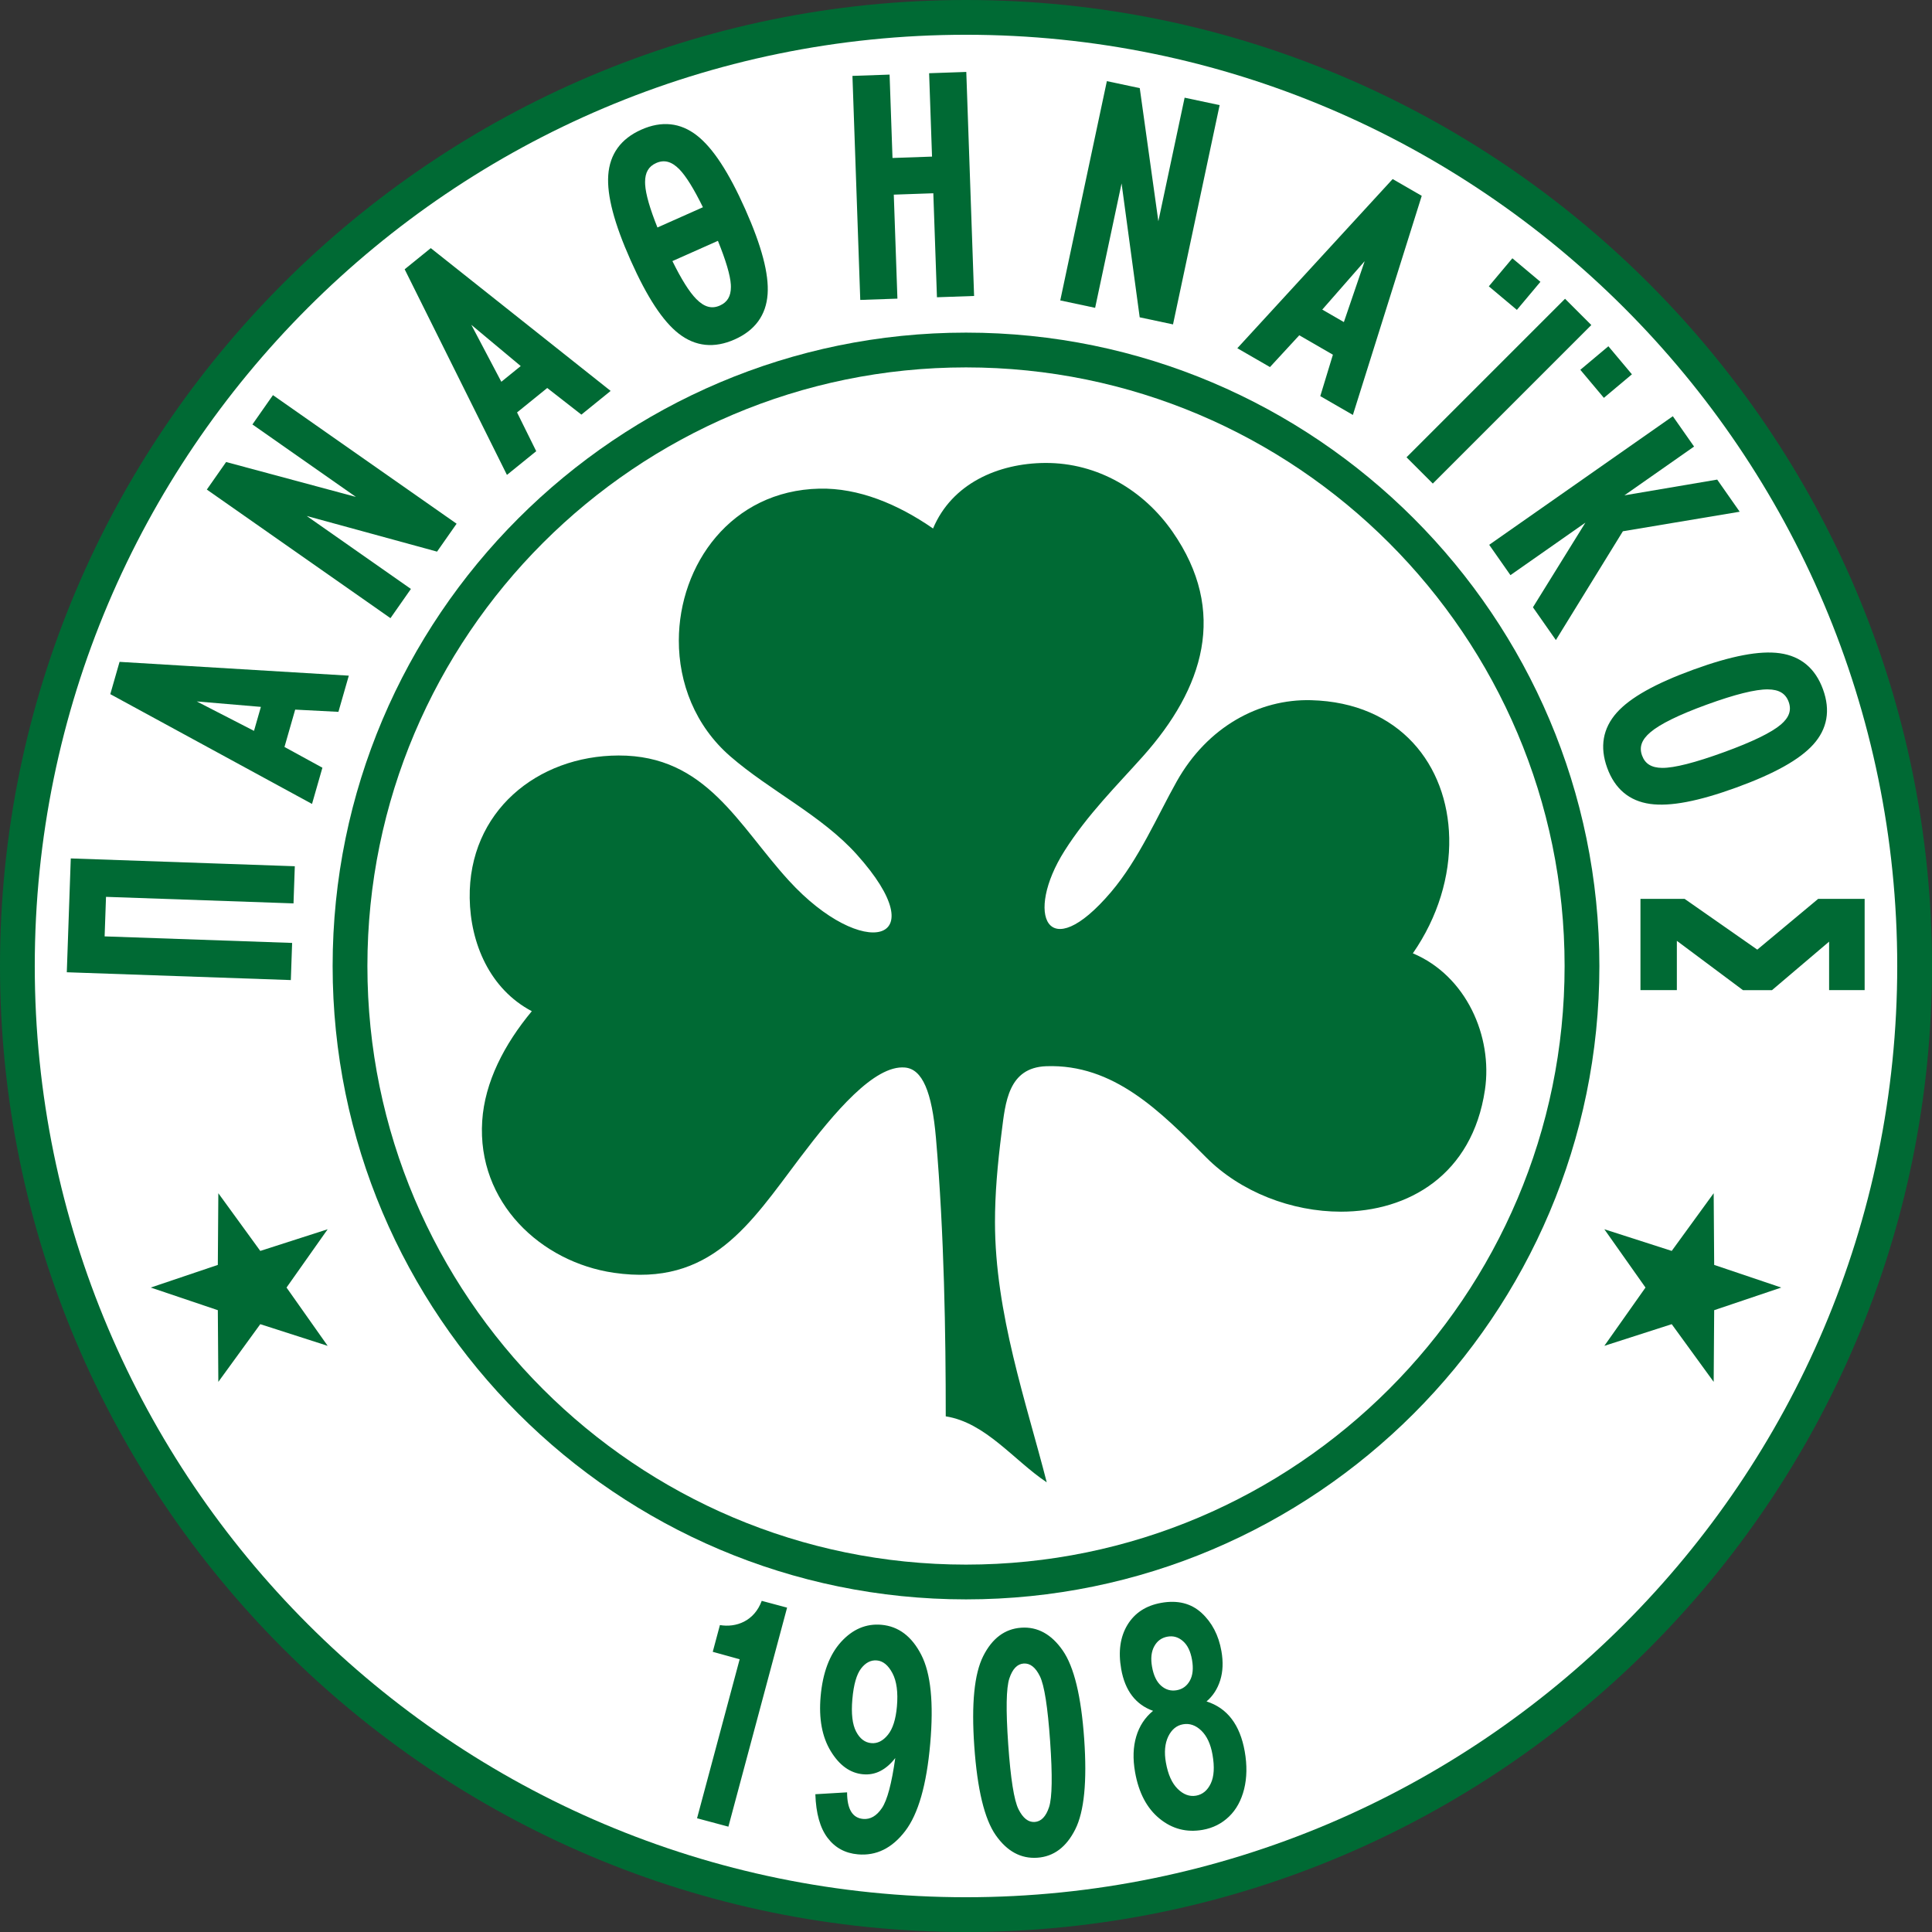 <?xml version="1.0" encoding="utf-8"?>
<!-- Generator: Adobe Illustrator 16.0.0, SVG Export Plug-In . SVG Version: 6.00 Build 0)  -->
<!DOCTYPE svg PUBLIC "-//W3C//DTD SVG 1.1//EN" "http://www.w3.org/Graphics/SVG/1.1/DTD/svg11.dtd">
<svg version="1.1" id="Layer_1" xmlns="http://www.w3.org/2000/svg" xmlns:xlink="http://www.w3.org/1999/xlink" x="0px" y="0px"
	 width="221.781px" height="221.782px" viewBox="0 0 221.781 221.782" enable-background="new 0 0 221.781 221.782"
	 xml:space="preserve">
<rect x="0" y="0" width="221.781" height="221.782" fill="#333333" stroke="none"/>
<path fill="#006A34" d="M0,110.891c0,61.146,49.746,110.891,110.892,110.891c61.146,0,110.89-49.745,110.89-110.891
	S172.037,0,110.892,0C49.746,0,0,49.746,0,110.891z"/>
<path fill="#FFFFFF" d="M3.991,110.891c0-58.945,47.956-106.9,106.9-106.9c58.944,0,106.899,47.955,106.899,106.9
	c0,58.944-47.955,106.899-106.899,106.899C51.947,217.791,3.991,169.835,3.991,110.891z"/>
<path fill="#006A34" d="M38.184,110.891c0,40.091,32.616,72.707,72.708,72.707c40.09,0,72.706-32.616,72.706-72.707
	s-32.616-72.708-72.706-72.708C70.8,38.184,38.184,70.8,38.184,110.891z"/>
<path fill="#FFFFFF" d="M42.175,110.891c0-37.891,30.826-68.716,68.716-68.716c37.89,0,68.715,30.826,68.715,68.716
	c0,37.89-30.825,68.716-68.715,68.716C73.001,179.607,42.175,148.781,42.175,110.891z"/>
<path fill="#006A34" d="M170.461,125.114c0.915-6.15-2.158-13.109-8.274-15.678c2.905-4.187,4.268-8.881,4.174-13.256
	c-0.18-8.352-5.667-15.539-15.865-15.803c-5.944-0.154-11.884,3.042-15.416,9.328c-2.222,3.952-4.349,8.946-7.547,12.704
	c-7.359,8.644-9.922,2.513-5.333-4.736c2.651-4.186,6.033-7.523,9-10.848c6.962-7.804,9.788-16.609,3.395-25.791
	c-3.283-4.716-8.561-7.931-14.636-7.89c-5.362,0.037-10.678,2.35-12.851,7.524c-4.063-2.818-8.573-4.675-13.051-4.575
	c-10.146,0.228-16.115,8.752-16.131,17.426c-0.009,4.866,1.855,9.779,5.905,13.3c4.534,3.941,10.484,6.778,14.507,11.253
	c9.279,10.322,0.676,12.27-7.785,3.01c-5.829-6.379-9.482-14.381-19.542-14.356c-9.335,0.024-17.24,6.437-17.092,16.382
	c0.078,5.188,2.315,10.435,7.131,12.971c-3.162,3.802-5.406,8.133-5.695,12.603c-0.606,9.363,6.757,16.208,15.113,17.425
	c11.16,1.624,15.63-5.609,21.341-13.168c3.971-5.256,8.563-10.706,12.074-10.395c1.991,0.176,3.098,2.756,3.559,8.085
	c0.954,11.044,1.125,22.566,1.125,31.958c4.58,0.716,7.827,5.065,11.593,7.575c-2.338-9.141-5.938-19.407-5.941-29.863
	c-0.002-3.208,0.279-6.535,0.771-10.396c0.422-3.321,0.737-7.353,5.117-7.509c7.724-0.274,13.086,5.167,18.355,10.47
	c3.953,3.979,9.819,6.228,15.47,6.229C161.671,139.092,169.008,134.875,170.461,125.114L170.461,125.114z"/>
<path fill="#006A34" d="M204.477,147.802l-7.7-2.599l-0.058-8.229l-4.816,6.623l-7.735-2.487l4.724,6.692l-4.724,6.692l7.735-2.487
	l4.816,6.623l0.058-8.229L204.477,147.802L204.477,147.802z M17.306,147.802l7.699-2.599l0.059-8.229l4.815,6.624l7.735-2.487
	l-4.722,6.691l4.722,6.692l-7.735-2.487l-4.815,6.623l-0.059-8.229L17.306,147.802L17.306,147.802z"/>
<g>
	<path fill="#006A34" d="M213.493,103.183h-4.778c0,0-6.397,5.333-6.99,5.828c-0.638-0.446-8.345-5.828-8.345-5.828h-5.066v10.475
		h4.178c0,0,0-4.164,0-5.657c1.415,1.056,7.594,5.666,7.594,5.666h3.323c0,0,5.161-4.384,6.56-5.573c0,1.561,0,5.564,0,5.564h4.08
		v-10.475H213.493z"/>
	<path fill="#006A34" d="M199.705,58.743l-2.582-3.688c0,0-7.472,1.267-10.651,1.807c2.51-1.759,7.996-5.6,7.996-5.6l-2.438-3.481
		l-0.454,0.317L170.95,62.541l2.438,3.482c0,0,5.869-4.109,8.605-6.025c-1.839,2.965-6.021,9.716-6.021,9.716l2.633,3.761
		c0,0,7.437-12.074,7.691-12.488C186.774,60.906,199.705,58.743,199.705,58.743z"/>
	<polygon fill="#006A34" points="179.655,34.297 179.264,34.689 161.459,52.494 164.477,55.511 182.673,37.314 	"/>
	<path fill="#006A34" d="M132.972,25.397c-0.597-4.267-2.135-15.281-2.135-15.281l-3.775-0.802l-0.116,0.542l-5.235,24.63
		l4.003,0.851c0,0,2.155-10.137,3.036-14.282c0.584,4.313,2.08,15.37,2.08,15.37l3.825,0.813l5.351-25.171l-4.019-0.854
		C135.986,11.211,133.844,21.295,132.972,25.397z"/>
	<path fill="#006A34" d="M110.368,8.277l-3.711,0.129c0,0,0.3,8.587,0.334,9.571c-0.803,0.027-3.734,0.13-4.538,0.158
		c-0.035-0.984-0.334-9.571-0.334-9.571l-4.264,0.148l0.898,25.718l4.265-0.148c0,0-0.382-10.931-0.417-11.938
		c0.803-0.028,3.735-0.13,4.538-0.158c0.035,1.007,0.417,11.938,0.417,11.938l4.264-0.149l-0.896-25.718L110.368,8.277z"/>
	<path fill="#006A34" d="M31.014,45.812l-2.038,2.912c0,0,8.444,5.912,11.88,8.318c-4.161-1.118-14.899-4.006-14.899-4.006
		l-2.214,3.163l21.08,14.761l2.347-3.353c0,0-8.489-5.944-11.96-8.375c4.198,1.147,14.96,4.091,14.96,4.091l2.244-3.204
		l-21.08-14.76L31.014,45.812z"/>
	<path fill="#006A34" d="M8.105,99.097l-0.437,12.512l25.718,0.897l0.148-4.264c0,0-20.473-0.714-21.524-0.751
		c0.028-0.803,0.131-3.734,0.159-4.538c1.051,0.037,21.524,0.751,21.524,0.751l0.149-4.265L8.125,98.542L8.105,99.097z"/>
	<path fill="#006A34" d="M13.601,76.405l-0.94,3.279l23.157,12.603l1.192-4.158c0,0-3.709-2.029-4.354-2.382
		c0.188-0.652,1.043-3.638,1.229-4.287c0.731,0.038,4.963,0.256,4.963,0.256l1.192-4.155l-26.316-1.584L13.601,76.405z
		 M29.948,81.145c-0.212,0.74-0.578,2.014-0.79,2.754c-0.766-0.394-4.056-2.085-6.573-3.379
		C25.404,80.759,29.09,81.071,29.948,81.145z"/>
	<path fill="#006A34" d="M49.104,28.764l-2.651,2.147l11.741,23.605l3.361-2.722c0,0-1.875-3.79-2.201-4.449
		c0.528-0.427,2.941-2.382,3.465-2.806c0.577,0.449,3.92,3.057,3.92,3.057l3.359-2.721L49.45,28.483L49.104,28.764z M59.776,42.021
		c-0.599,0.484-1.628,1.319-2.227,1.804c-0.401-0.762-2.126-4.036-3.446-6.539C56.275,39.1,59.116,41.47,59.776,42.021z"/>
	<path fill="#006A34" d="M80.011,15.56c-1.903-1.491-4.056-1.718-6.397-0.675c-2.345,1.043-3.62,2.803-3.791,5.229
		c-0.16,2.331,0.681,5.526,2.569,9.767c1.89,4.245,3.699,7,5.53,8.424c1.913,1.482,4.071,1.704,6.414,0.661
		c2.341-1.042,3.613-2.792,3.781-5.2c0.162-2.316-0.678-5.503-2.565-9.744C83.655,19.764,81.842,16.995,80.011,15.56z M80.691,23.79
		c-0.807,0.358-4.414,1.965-5.221,2.324c-0.861-2.15-1.347-3.82-1.41-4.92c-0.006-0.103-0.009-0.202-0.009-0.299
		c0-1.099,0.408-1.794,1.27-2.178c0.928-0.413,1.773-0.187,2.661,0.711C78.751,20.214,79.666,21.7,80.691,23.79z M83.903,32.942
		c0,1.069-0.406,1.75-1.265,2.132c-0.937,0.417-1.799,0.177-2.715-0.754c-0.796-0.803-1.718-2.284-2.735-4.348
		c0.809-0.359,4.42-1.968,5.225-2.326c0.906,2.24,1.417,3.945,1.482,5.025C83.9,32.764,83.903,32.855,83.903,32.942z"/>
	<path fill="#006A34" d="M159.868,20.554l-0.301,0.327l-17.53,19.093l3.747,2.163c0,0,2.866-3.108,3.364-3.649
		c0.588,0.34,3.276,1.892,3.86,2.23c-0.213,0.7-1.448,4.754-1.448,4.754l3.743,2.161l7.903-25.152L159.868,20.554z M156.656,29.98
		c-0.915,2.678-2.109,6.179-2.388,6.993c-0.667-0.386-1.813-1.047-2.481-1.433C152.354,34.894,154.792,32.109,156.656,29.98z"/>
	<path fill="#006A34" d="M199.319,90.404c4.381-1.594,7.27-3.209,8.828-4.936c1.62-1.795,1.998-3.926,1.121-6.335
		c-0.878-2.412-2.545-3.807-4.953-4.146c-2.314-0.322-5.559,0.293-9.922,1.882h-0.001c-4.365,1.59-7.241,3.202-8.79,4.929
		c-1.61,1.806-1.983,3.942-1.105,6.352c0.877,2.407,2.532,3.799,4.924,4.135C191.721,92.606,194.958,91.991,199.319,90.404z
		 M195.923,80.887c3.236-1.178,5.599-1.766,7.021-1.749c1.275,0.011,2.031,0.466,2.383,1.43c0.348,0.955,0.063,1.782-0.895,2.605
		c-1.084,0.921-3.279,1.988-6.524,3.169c-3.328,1.211-5.718,1.819-7.101,1.806c-1.228-0.014-1.961-0.465-2.309-1.42
		c-0.352-0.964-0.053-1.807,0.941-2.656C190.542,83.123,192.724,82.052,195.923,80.887L195.923,80.887z"/>
</g>
<path fill="#006A34" d="M83.615,209.689l-3.598-0.964l4.891-18.253l-3.089-0.854l0.823-3.07l0,0
	c1.846,0.309,3.932-0.432,4.801-2.781l0,0l2.91,0.779L83.615,209.689L83.615,209.689z M117.222,186.85
	c1.879-0.132,3.476,0.743,4.775,2.618c1.301,1.875,2.119,5.261,2.461,10.155c0.34,4.877,0.001,8.337-1.025,10.374
	c-1.025,2.044-2.479,3.126-4.349,3.257c-1.886,0.132-3.479-0.73-4.779-2.588c-1.298-1.857-2.118-5.266-2.464-10.216
	c-0.34-4.858,0-8.306,1.027-10.344C113.894,188.069,115.347,186.981,117.222,186.85L117.222,186.85z M117.509,190.962
	c-0.733,0.051-1.28,0.621-1.642,1.711c-0.362,1.09-0.407,3.61-0.131,7.561c0.276,3.949,0.672,6.438,1.181,7.455
	c0.509,1.022,1.13,1.512,1.863,1.461c0.74-0.053,1.292-0.623,1.648-1.713c0.354-1.09,0.395-3.604,0.12-7.54
	c-0.276-3.95-0.666-6.438-1.171-7.469C118.875,191.398,118.248,190.91,117.509,190.962L117.509,190.962z M132.364,196.394
	c-0.994-0.353-1.798-0.934-2.41-1.732s-1.029-1.823-1.248-3.065c-0.354-2.009-0.113-3.699,0.717-5.071
	c0.835-1.373,2.128-2.221,3.896-2.532c1.868-0.329,3.405,0.056,4.609,1.155c1.198,1.1,1.961,2.559,2.282,4.383
	c0.22,1.242,0.175,2.359-0.138,3.358c-0.313,0.993-0.838,1.802-1.57,2.423c1.195,0.383,2.161,1.053,2.886,2.01
	c0.729,0.955,1.229,2.197,1.499,3.73c0.279,1.581,0.252,3.02-0.068,4.32c-0.326,1.301-0.902,2.359-1.738,3.162
	c-0.834,0.803-1.839,1.311-3.02,1.52c-1.852,0.326-3.504-0.105-4.953-1.29c-1.454-1.185-2.391-2.961-2.81-5.333
	c-0.269-1.527-0.224-2.896,0.136-4.099C130.79,198.136,131.437,197.152,132.364,196.394L132.364,196.394z M132.246,191.333
	c0.175,0.993,0.522,1.723,1.047,2.182s1.121,0.629,1.78,0.513c0.669-0.117,1.171-0.481,1.512-1.093
	c0.342-0.612,0.425-1.418,0.25-2.41c-0.171-0.969-0.516-1.681-1.039-2.134c-0.523-0.459-1.11-0.631-1.764-0.516
	c-0.68,0.12-1.188,0.485-1.528,1.103C132.164,189.596,132.077,190.376,132.246,191.333L132.246,191.333z M133.836,202.324
	c0.243,1.373,0.695,2.384,1.36,3.033c0.658,0.649,1.365,0.905,2.105,0.774c0.746-0.132,1.31-0.6,1.686-1.395
	c0.381-0.797,0.449-1.905,0.199-3.32c-0.214-1.219-0.646-2.135-1.282-2.752c-0.642-0.616-1.341-0.86-2.097-0.727
	c-0.74,0.13-1.31,0.598-1.701,1.402C133.722,200.144,133.628,201.14,133.836,202.324L133.836,202.324z M93.597,205.965l3.642-0.215
	l0,0c0.003,1.927,0.619,2.944,1.846,3.052c0.827,0.072,1.544-0.344,2.157-1.253c0.612-0.91,1.118-2.822,1.528-5.737
	c-0.525,0.682-1.095,1.171-1.711,1.486c-0.61,0.316-1.271,0.44-1.98,0.378c-1.476-0.13-2.713-1.013-3.712-2.65
	c-1-1.64-1.388-3.733-1.165-6.282c0.238-2.723,1.025-4.811,2.352-6.27c1.332-1.459,2.875-2.112,4.626-1.959
	c1.96,0.172,3.485,1.323,4.575,3.447c1.096,2.126,1.437,5.519,1.03,10.178c-0.416,4.749-1.375,8.101-2.884,10.064
	c-1.502,1.959-3.306,2.849-5.414,2.664c-1.465-0.127-2.625-0.756-3.485-1.892C94.14,209.842,93.67,208.171,93.597,205.965
	L93.597,205.965z M102.961,195.886c0.142-1.623-0.03-2.893-0.51-3.807c-0.485-0.921-1.081-1.41-1.791-1.472
	c-0.688-0.06-1.293,0.251-1.813,0.926c-0.519,0.676-0.854,1.846-1.001,3.517c-0.146,1.666,0.001,2.908,0.434,3.728
	c0.428,0.819,1.011,1.259,1.743,1.322c0.7,0.062,1.332-0.253,1.897-0.949C102.487,198.456,102.832,197.365,102.961,195.886
	L102.961,195.886z"/>
<g>
	<path fill="#006A34" d="M174.128,35.572l-3.221-2.703l2.703-3.22l3.22,2.702L174.128,35.572z"/>
</g>
<g>
	<path fill="#006A34" d="M184.114,45.671l-2.703-3.22l3.221-2.703l2.702,3.221L184.114,45.671z"/>
</g>
</svg>
